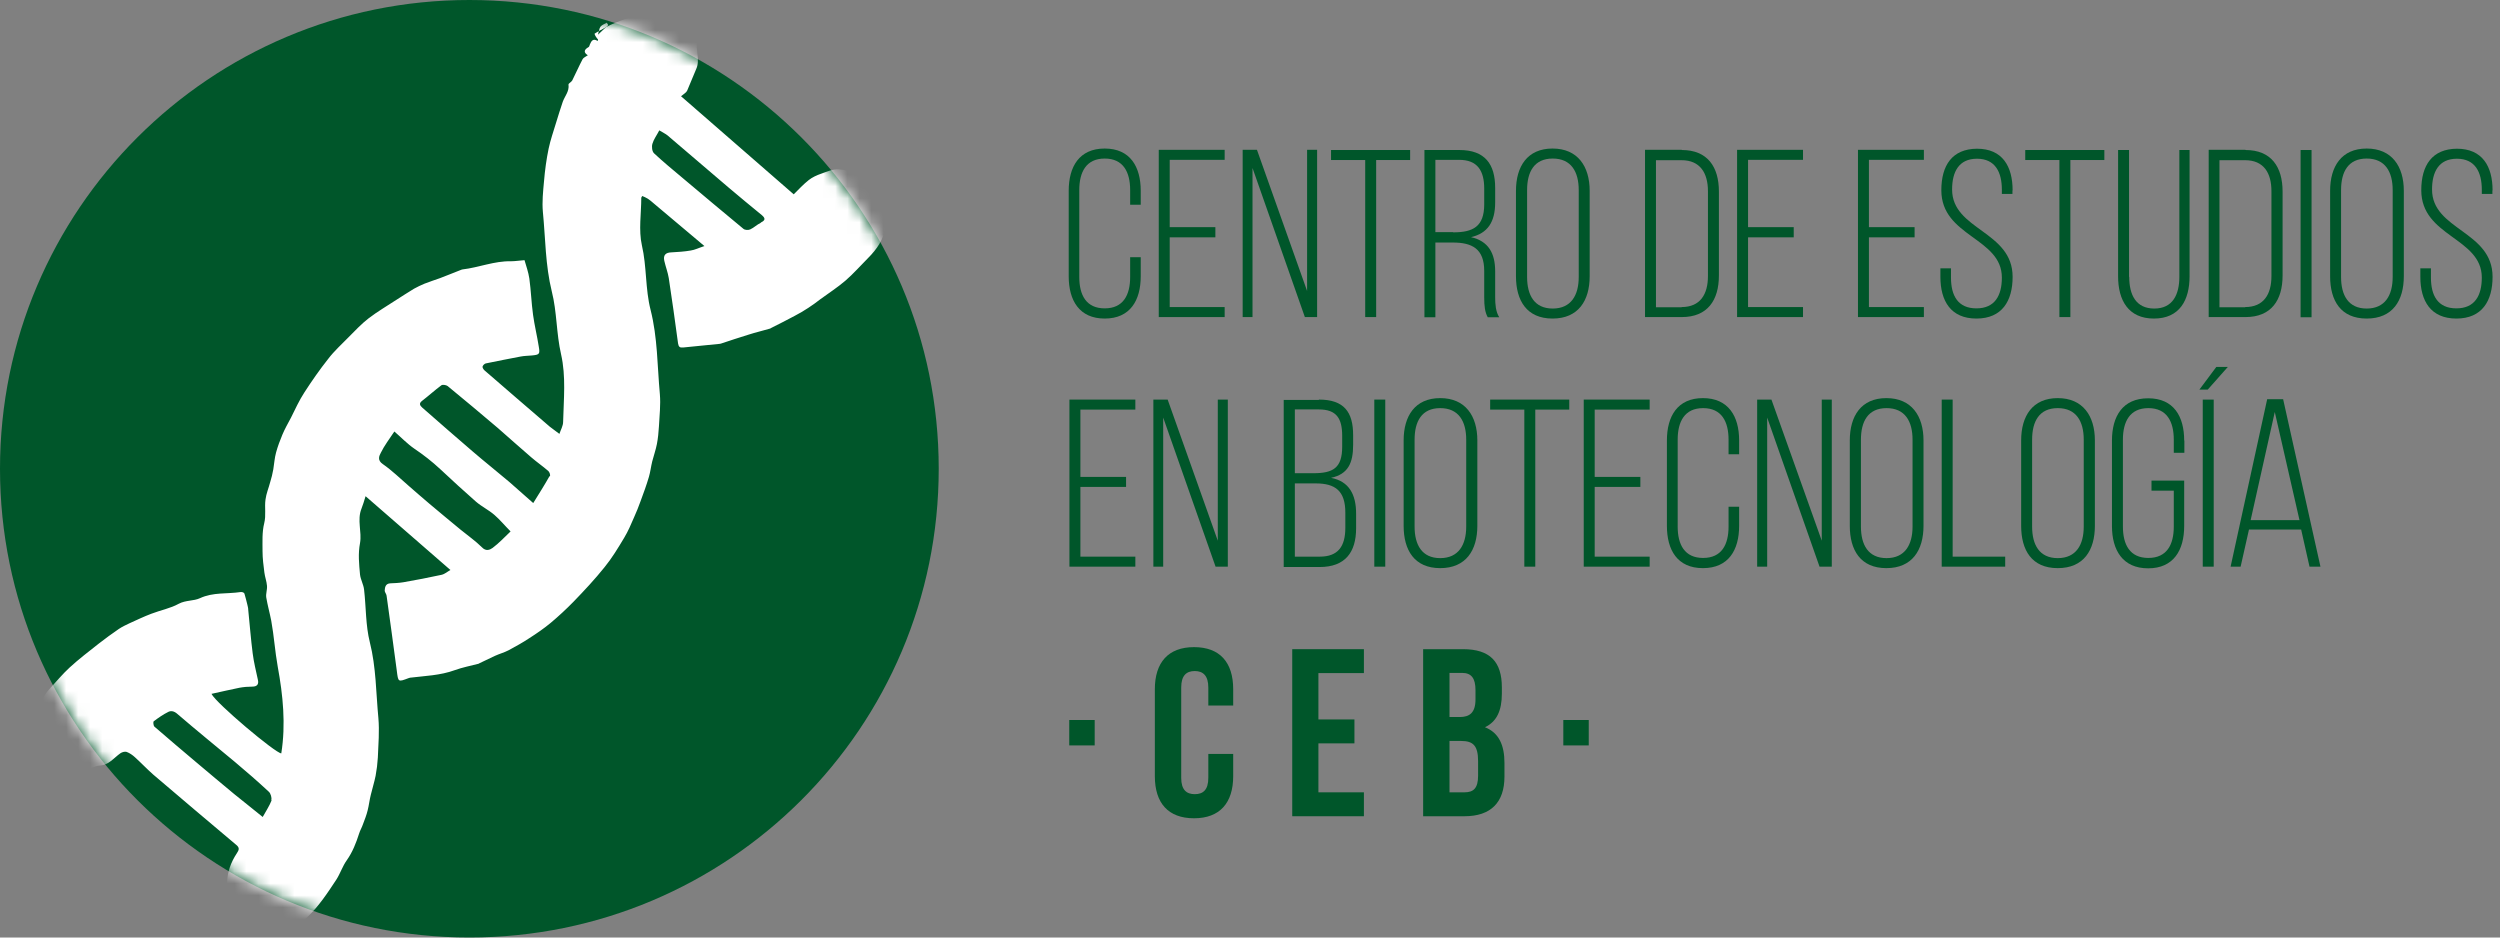 <svg width="208" height="78" viewBox="0 0 208 78" fill="none" xmlns="http://www.w3.org/2000/svg">
<rect x="0" y="0" width="208" height="78" fill="#808080" stroke="none"/>
<g clip-path="url(#clip0_5003_2579)">
<path d="M0 39C0 17.464 17.486 0 39.051 0C60.616 0 78.102 17.464 78.102 39C78.102 60.537 60.616 78 39.051 78C17.486 78 0 60.537 0 39Z" fill="#00562A"/>
<mask id="mask0_5003_2579" style="mask-type:luminance" maskUnits="userSpaceOnUse" x="0" y="0" width="79" height="79">
<path d="M0 39C0 17.464 17.486 0 39.051 0C60.616 0 78.102 17.464 78.102 39C78.102 60.537 60.616 78 39.051 78C17.486 78 0 60.537 0 39Z" fill="white"/>
</mask>
<g mask="url(#mask0_5003_2579)">
<path fill-rule="evenodd" clip-rule="evenodd" d="M72.588 15.443C71.769 14.672 70.873 14.163 69.776 14.085C69.297 14.055 68.787 14.286 68.309 14.456C67.953 14.579 67.583 14.749 67.289 14.98C66.841 15.335 66.439 15.767 66.038 16.168C62.887 13.422 59.766 10.707 56.661 8.007C56.893 7.807 57.094 7.714 57.171 7.544C57.434 6.958 57.65 6.356 57.913 5.77C58.283 4.983 57.851 4.166 57.99 3.379C57.99 3.317 57.882 3.24 57.866 3.163C57.835 3.024 57.758 2.901 57.681 2.762C55.503 0.324 52.429 1.235 50.42 2.253C50.235 2.438 50.019 2.638 49.756 2.885C49.787 2.777 49.803 2.685 49.818 2.592C49.694 2.669 49.571 2.731 49.463 2.808C49.509 2.962 49.602 3.117 49.756 3.286C49.756 3.286 49.756 3.348 49.725 3.41C49.339 3.163 49.2 3.41 49.077 3.703C49.046 3.78 49.03 3.888 48.968 3.919C48.582 4.135 48.536 4.366 48.907 4.598C48.737 4.721 48.551 4.783 48.474 4.922C48.165 5.508 47.903 6.11 47.609 6.696C47.532 6.835 47.285 6.943 47.3 7.035C47.377 7.606 46.991 7.992 46.821 8.47C46.62 9.041 46.45 9.627 46.265 10.213C46.049 10.923 45.802 11.633 45.647 12.358C45.462 13.252 45.338 14.163 45.261 15.088C45.184 15.937 45.091 16.785 45.168 17.634C45.385 19.84 45.369 22.061 45.91 24.252C46.342 25.949 46.281 27.738 46.682 29.482C47.099 31.318 46.898 33.215 46.852 35.097C46.852 35.437 46.651 35.761 46.543 36.1C46.25 35.869 45.987 35.699 45.74 35.498C43.917 33.94 42.11 32.367 40.302 30.808C40.225 30.731 40.132 30.593 40.148 30.5C40.179 30.392 40.302 30.269 40.41 30.238C41.368 30.037 42.341 29.852 43.299 29.667C43.608 29.605 43.932 29.605 44.257 29.574C44.875 29.513 44.937 29.466 44.828 28.849C44.689 27.954 44.473 27.091 44.35 26.196C44.211 25.193 44.18 24.175 44.041 23.172C43.963 22.648 43.778 22.123 43.639 21.645C43.206 21.676 42.867 21.737 42.511 21.737C41.121 21.706 39.824 22.262 38.48 22.416C38.418 22.416 38.356 22.462 38.294 22.478C37.738 22.694 37.182 22.925 36.61 23.141C36.178 23.296 35.745 23.434 35.313 23.604C35.019 23.727 34.726 23.866 34.448 24.02C33.953 24.314 33.475 24.638 32.98 24.946C32.208 25.455 31.405 25.918 30.663 26.489C30.061 26.952 29.535 27.523 28.995 28.062C28.423 28.649 27.805 29.204 27.311 29.852C26.601 30.747 25.936 31.703 25.318 32.66C24.886 33.323 24.561 34.048 24.206 34.758C23.959 35.221 23.696 35.684 23.495 36.162C23.295 36.64 23.109 37.134 22.97 37.643C22.847 38.09 22.816 38.568 22.739 39.047C22.677 39.417 22.584 39.772 22.476 40.127C22.352 40.605 22.152 41.068 22.09 41.561C21.997 42.209 22.152 42.857 21.982 43.536C21.796 44.276 21.843 45.079 21.843 45.865C21.843 46.452 21.92 47.038 21.997 47.64C22.044 48.01 22.183 48.365 22.213 48.735C22.244 49.059 22.105 49.398 22.152 49.707C22.26 50.355 22.445 51.003 22.569 51.651C22.8 52.916 22.878 54.196 23.109 55.477C23.542 57.837 23.789 60.259 23.403 62.681C22.939 62.681 17.981 58.516 17.595 57.729C18.382 57.559 19.155 57.374 19.927 57.22C20.267 57.158 20.638 57.127 20.993 57.127C21.379 57.127 21.549 56.942 21.456 56.556C21.302 55.831 21.117 55.106 21.024 54.366C20.869 53.163 20.777 51.944 20.653 50.74C20.653 50.586 20.607 50.432 20.576 50.293C20.514 50 20.422 49.707 20.344 49.414C20.313 49.29 20.159 49.244 20.004 49.26C18.892 49.429 17.734 49.26 16.637 49.769C16.112 50.015 15.463 49.923 14.876 50.231C14.181 50.617 13.347 50.771 12.59 51.064C11.972 51.296 11.369 51.589 10.751 51.867C10.458 52.005 10.164 52.144 9.886 52.33C9.315 52.715 8.759 53.132 8.218 53.548C7.399 54.196 6.565 54.829 5.793 55.538C5.206 56.078 4.696 56.695 4.155 57.282C3.553 57.93 3.182 58.747 3.089 59.58C2.966 60.753 3.352 61.833 4.202 62.697C4.989 63.499 5.978 63.869 7.044 64.008C7.43 64.054 7.847 63.73 8.264 63.699C9.052 63.669 9.469 63.051 10.025 62.666C10.164 62.573 10.396 62.511 10.535 62.558C10.782 62.65 11.029 62.82 11.23 63.005C11.74 63.468 12.219 63.977 12.744 64.44C15.046 66.399 17.347 68.358 19.665 70.302C19.943 70.534 19.896 70.703 19.711 70.981C19.201 71.752 18.892 72.601 18.892 73.526C18.892 73.897 19.17 74.252 19.201 74.637C19.278 75.393 19.773 75.841 20.267 76.288C21.086 77.059 22.044 77.491 23.187 77.352C23.635 77.306 24.082 77.136 24.5 76.951C24.855 76.797 25.21 76.612 25.504 76.365C26.508 75.439 27.249 74.298 27.991 73.172C28.315 72.663 28.5 72.061 28.856 71.567C29.335 70.888 29.628 70.132 29.875 69.361C29.953 69.099 30.107 68.852 30.2 68.574C30.339 68.204 30.493 67.818 30.586 67.433C30.694 67.016 30.74 66.569 30.849 66.137C30.972 65.612 31.142 65.088 31.25 64.548C31.343 64.054 31.405 63.545 31.436 63.036C31.482 61.941 31.575 60.83 31.482 59.75C31.281 57.652 31.297 55.523 30.771 53.44C30.416 52.036 30.462 50.525 30.292 49.059C30.246 48.627 29.999 48.226 29.953 47.794C29.875 46.93 29.783 46.081 29.953 45.187C30.122 44.246 29.69 43.274 30.076 42.317C30.2 42.009 30.292 41.685 30.416 41.284C32.826 43.382 35.158 45.403 37.475 47.424C37.244 47.547 37.012 47.763 36.734 47.825C35.684 48.056 34.618 48.257 33.567 48.442C33.197 48.504 32.826 48.519 32.455 48.534C32.084 48.565 32.023 48.843 32.007 49.136C32.007 49.275 32.146 49.414 32.162 49.553C32.455 51.635 32.733 53.703 33.011 55.785C33.135 56.757 33.104 56.757 34 56.418C34.031 56.418 34.062 56.402 34.093 56.387C35.344 56.233 36.626 56.202 37.846 55.754C38.48 55.523 39.144 55.4 39.793 55.23C39.824 55.23 39.854 55.199 39.885 55.184C40.318 54.983 40.75 54.767 41.183 54.566C41.554 54.397 41.955 54.289 42.31 54.104C42.913 53.78 43.5 53.456 44.056 53.085C44.659 52.7 45.261 52.283 45.802 51.836C46.466 51.28 47.115 50.679 47.717 50.062C48.613 49.136 49.494 48.195 50.297 47.192C50.915 46.436 51.425 45.588 51.934 44.739C52.259 44.199 52.506 43.613 52.753 43.042C52.954 42.61 53.124 42.163 53.294 41.7C53.541 41.037 53.788 40.358 53.989 39.679C54.112 39.263 54.159 38.815 54.267 38.383C54.391 37.905 54.56 37.427 54.653 36.949C54.746 36.47 54.792 35.977 54.823 35.483C54.869 34.588 54.977 33.678 54.9 32.783C54.684 30.438 54.715 28.093 54.128 25.779C53.68 24.036 53.819 22.185 53.402 20.395C53.124 19.145 53.355 17.757 53.355 16.446C53.355 16.43 53.371 16.415 53.433 16.307C53.572 16.369 53.742 16.43 53.881 16.523C54.051 16.631 54.221 16.77 54.375 16.909C55.734 18.05 57.094 19.192 58.608 20.472C58.129 20.627 57.804 20.796 57.465 20.843C56.939 20.935 56.399 20.966 55.858 20.997C55.379 21.012 55.163 21.228 55.271 21.706C55.379 22.185 55.565 22.663 55.642 23.141C55.92 24.946 56.167 26.751 56.414 28.572C56.46 28.865 56.569 28.942 56.847 28.911C57.82 28.803 58.793 28.726 59.782 28.618C59.843 28.618 59.921 28.602 59.982 28.587C60.739 28.34 61.496 28.078 62.269 27.846C62.84 27.661 63.443 27.523 64.014 27.353C64.061 27.353 64.107 27.322 64.153 27.291C64.817 26.952 65.482 26.628 66.13 26.273C66.517 26.072 66.887 25.856 67.258 25.61C67.598 25.394 67.922 25.147 68.247 24.9C68.942 24.391 69.683 23.913 70.332 23.357C71.012 22.771 71.599 22.092 72.232 21.46C72.958 20.735 73.561 19.871 73.653 18.868C73.762 17.634 73.592 16.43 72.557 15.474L72.588 15.443ZM22.6 66.584C22.399 67.093 22.09 67.541 21.858 67.973C21.009 67.278 20.236 66.677 19.479 66.06C18.429 65.196 17.378 64.301 16.328 63.422C15.169 62.434 13.995 61.462 12.852 60.46C12.76 60.383 12.729 60.059 12.79 60.012C13.177 59.719 13.578 59.441 14.011 59.225C14.242 59.117 14.49 59.164 14.752 59.395C16.328 60.753 17.95 62.064 19.541 63.391C20.499 64.193 21.456 65.026 22.368 65.875C22.522 66.013 22.631 66.384 22.569 66.569L22.6 66.584ZM40.982 45.588C40.766 45.742 40.441 45.896 40.102 45.541C39.561 45.002 38.912 44.554 38.31 44.06C37.445 43.351 36.58 42.626 35.715 41.901C35.143 41.422 34.571 40.913 34 40.42C33.289 39.803 32.609 39.139 31.853 38.615C31.374 38.291 31.544 37.936 31.683 37.674C31.976 37.072 32.393 36.532 32.81 35.9C33.397 36.409 33.892 36.933 34.479 37.334C35.236 37.843 35.946 38.399 36.626 39.031C37.599 39.941 38.588 40.852 39.592 41.731C40.071 42.148 40.658 42.425 41.136 42.842C41.6 43.243 42.002 43.736 42.48 44.215C41.971 44.693 41.523 45.187 40.982 45.588ZM45.709 39.633C45.307 40.358 44.859 41.052 44.365 41.854C43.593 41.176 42.99 40.636 42.372 40.096C41.353 39.232 40.318 38.414 39.314 37.55C37.908 36.347 36.518 35.128 35.127 33.909C34.942 33.74 34.834 33.57 35.112 33.354C35.653 32.938 36.163 32.475 36.719 32.058C36.827 31.981 37.12 32.027 37.244 32.12C38.65 33.277 40.04 34.434 41.415 35.606C42.341 36.409 43.253 37.242 44.195 38.044C44.659 38.445 45.153 38.784 45.616 39.185C45.724 39.278 45.802 39.525 45.755 39.617L45.709 39.633ZM63.288 18.544C62.979 18.683 62.732 18.945 62.423 19.084C62.269 19.161 61.975 19.145 61.852 19.038C60.137 17.618 58.422 16.183 56.723 14.749C55.951 14.101 55.163 13.453 54.421 12.759C54.251 12.604 54.205 12.203 54.282 11.957C54.39 11.586 54.638 11.262 54.854 10.846C55.147 11.031 55.364 11.123 55.534 11.262C57.233 12.712 58.932 14.163 60.631 15.613C61.543 16.384 62.454 17.14 63.381 17.896C63.69 18.158 63.69 18.328 63.304 18.513L63.288 18.544Z" fill="white"/>
<path fill-rule="evenodd" clip-rule="evenodd" d="M50.498 1.882C50.312 1.99 50.081 2.068 49.957 2.222C49.895 2.314 49.864 2.422 49.834 2.577C50.019 2.469 50.22 2.361 50.436 2.253C50.498 2.191 50.559 2.145 50.606 2.083C50.559 2.021 50.529 1.944 50.482 1.882H50.498Z" fill="white"/>
</g>
<path d="M94.909 15.875V17.032H94.029V15.813C94.029 14.317 93.457 13.191 91.912 13.191C90.368 13.191 89.796 14.317 89.796 15.813V23.049C89.796 24.545 90.368 25.656 91.912 25.656C93.457 25.656 94.029 24.545 94.029 23.049V21.398H94.909V22.987C94.909 24.992 94.029 26.504 91.912 26.504C89.796 26.504 88.916 24.992 88.916 22.987V15.875C88.916 13.869 89.796 12.358 91.912 12.358C94.029 12.358 94.909 13.869 94.909 15.875Z" fill="#00562A"/>
<path d="M101.119 18.914V19.747H97.319V25.548H101.891V26.381H96.408V12.466H101.891V13.299H97.319V18.899H101.119V18.914Z" fill="#00562A"/>
<path d="M104.224 26.381H103.39V12.466H104.579L108.75 24.206V12.466H109.584V26.381H108.565L104.209 13.977V26.381H104.224Z" fill="#00562A"/>
<path d="M113.585 26.381V13.314H110.743V12.481H117.323V13.314H114.497V26.381H113.585Z" fill="#00562A"/>
<path d="M121.417 12.481C123.549 12.481 124.398 13.653 124.398 15.628V16.847C124.398 18.482 123.765 19.408 122.39 19.732C123.827 20.056 124.398 21.058 124.398 22.57V24.73C124.398 25.301 124.445 25.949 124.738 26.396H123.781C123.549 25.98 123.487 25.486 123.487 24.73V22.54C123.487 20.688 122.467 20.179 120.876 20.179H119.424V26.396H118.513V12.481H121.417ZM120.907 19.331C122.545 19.331 123.487 18.868 123.487 17.001V15.69C123.487 14.193 122.915 13.299 121.402 13.299H119.424V19.315H120.892L120.907 19.331Z" fill="#00562A"/>
<path d="M126.129 15.875C126.129 13.854 127.071 12.358 129.172 12.358C131.273 12.358 132.261 13.854 132.261 15.875V22.987C132.261 25.008 131.319 26.504 129.172 26.504C127.024 26.504 126.129 25.008 126.129 22.987V15.875ZM127.055 23.049C127.055 24.561 127.658 25.671 129.187 25.671C130.716 25.671 131.35 24.561 131.35 23.049V15.813C131.35 14.301 130.732 13.191 129.187 13.191C127.642 13.191 127.055 14.301 127.055 15.813V23.049Z" fill="#00562A"/>
<path d="M139.923 12.481C142.07 12.481 143.013 13.885 143.013 15.937V22.925C143.013 24.977 142.07 26.381 139.923 26.381H136.865V12.466H139.923V12.481ZM139.908 25.548C141.452 25.548 142.101 24.499 142.101 22.971V15.906C142.101 14.379 141.437 13.329 139.908 13.329H137.776V25.563H139.908V25.548Z" fill="#00562A"/>
<path d="M149.238 18.914V19.747H145.438V25.548H150.01V26.381H144.526V12.466H150.01V13.299H145.438V18.899H149.238V18.914Z" fill="#00562A"/>
<path d="M159.294 18.914V19.747H155.494V25.548H160.067V26.381H154.583V12.466H160.067V13.299H155.494V18.899H159.294V18.914Z" fill="#00562A"/>
<path d="M167.435 15.844V16.137H166.555V15.782C166.555 14.317 165.998 13.206 164.485 13.206C162.971 13.206 162.415 14.301 162.415 15.767C162.415 19.146 167.45 19.207 167.45 23.033C167.45 25.039 166.57 26.504 164.438 26.504C162.306 26.504 161.441 25.039 161.441 23.033V22.324H162.322V23.095C162.322 24.591 162.893 25.656 164.438 25.656C165.983 25.656 166.555 24.576 166.555 23.095C166.555 19.763 161.519 19.701 161.519 15.829C161.519 13.746 162.43 12.388 164.485 12.373C166.601 12.373 167.45 13.839 167.45 15.844H167.435Z" fill="#00562A"/>
<path d="M171.343 26.381V13.314H168.501V12.481H175.082V13.314H172.255V26.381H171.343Z" fill="#00562A"/>
<path d="M177.151 23.033C177.151 24.53 177.708 25.671 179.237 25.671C180.766 25.671 181.322 24.514 181.322 23.033V12.481H182.172V22.987C182.172 24.977 181.338 26.504 179.206 26.504C177.074 26.504 176.225 24.977 176.225 22.987V12.481H177.136V23.033H177.151Z" fill="#00562A"/>
<path d="M186.822 12.481C188.969 12.481 189.911 13.885 189.911 15.937V22.925C189.911 24.977 188.969 26.381 186.822 26.381H183.763V12.466H186.822V12.481ZM186.791 25.548C188.335 25.548 188.984 24.499 188.984 22.971V15.906C188.984 14.379 188.335 13.329 186.791 13.329H184.659V25.563H186.791V25.548Z" fill="#00562A"/>
<path d="M192.321 12.481V26.396H191.409V12.481H192.321Z" fill="#00562A"/>
<path d="M193.866 15.875C193.866 13.854 194.808 12.358 196.909 12.358C199.01 12.358 199.998 13.854 199.998 15.875V22.987C199.998 25.008 199.071 26.504 196.909 26.504C194.746 26.504 193.866 25.008 193.866 22.987V15.875ZM194.777 23.049C194.777 24.561 195.379 25.671 196.909 25.671C198.438 25.671 199.071 24.561 199.071 23.049V15.813C199.071 14.301 198.453 13.191 196.909 13.191C195.364 13.191 194.777 14.301 194.777 15.813V23.049Z" fill="#00562A"/>
<path d="M207.367 15.844V16.137H206.486V15.782C206.486 14.317 205.93 13.206 204.416 13.206C202.902 13.206 202.346 14.301 202.346 15.767C202.346 19.146 207.382 19.207 207.382 23.033C207.382 25.039 206.502 26.504 204.37 26.504C202.238 26.504 201.373 25.039 201.373 23.033V22.324H202.254V23.095C202.254 24.591 202.825 25.656 204.37 25.656C205.915 25.656 206.486 24.576 206.486 23.095C206.486 19.763 201.45 19.701 201.45 15.829C201.45 13.746 202.362 12.388 204.416 12.373C206.532 12.373 207.382 13.839 207.382 15.844H207.367Z" fill="#00562A"/>
<path d="M93.689 39.679V40.512H89.889V46.313H94.461V47.146H88.977V33.246H94.461V34.079H89.889V39.679H93.689Z" fill="#00562A"/>
<path d="M96.794 47.146H95.96V33.246H97.149L101.32 44.986V33.246H102.154V47.146H101.135L96.778 34.742V47.146H96.794Z" fill="#00562A"/>
<path d="M109.739 33.246C111.824 33.246 112.581 34.28 112.581 36.208V37.01C112.581 38.522 112.164 39.448 110.743 39.756C112.257 40.049 112.828 41.16 112.828 42.734V43.953C112.828 45.958 111.917 47.177 109.785 47.177H106.804V33.277H109.723L109.739 33.246ZM109.275 39.371C110.913 39.371 111.67 38.939 111.67 37.164V36.27C111.67 34.82 111.206 34.064 109.723 34.064H107.731V39.371H109.275ZM109.801 46.313C111.33 46.313 111.932 45.464 111.932 43.906V42.657C111.932 40.852 111.114 40.219 109.461 40.219H107.731V46.313H109.801Z" fill="#00562A"/>
<path d="M115.254 33.246V47.146H114.342V33.246H115.254Z" fill="#00562A"/>
<path d="M116.783 36.64C116.783 34.619 117.725 33.123 119.826 33.123C121.927 33.123 122.915 34.619 122.915 36.64V43.752C122.915 45.773 121.973 47.269 119.826 47.269C117.679 47.269 116.783 45.773 116.783 43.752V36.64ZM117.694 43.814C117.694 45.325 118.297 46.436 119.826 46.436C121.355 46.436 121.989 45.325 121.989 43.814V36.578C121.989 35.066 121.371 33.956 119.826 33.956C118.281 33.956 117.694 35.066 117.694 36.578V43.814Z" fill="#00562A"/>
<path d="M126.824 47.146V34.079H123.981V33.246H130.562V34.079H127.735V47.146H126.824Z" fill="#00562A"/>
<path d="M136.478 39.679V40.512H132.678V46.313H137.251V47.146H131.767V33.246H137.251V34.079H132.678V39.679H136.478Z" fill="#00562A"/>
<path d="M144.696 36.64V37.797H143.816V36.578C143.816 35.082 143.244 33.956 141.7 33.956C140.155 33.956 139.583 35.082 139.583 36.578V43.814C139.583 45.31 140.155 46.421 141.7 46.421C143.244 46.421 143.816 45.31 143.816 43.814V42.163H144.696V43.752C144.696 45.758 143.816 47.269 141.684 47.269C139.552 47.269 138.687 45.758 138.687 43.752V36.64C138.687 34.635 139.568 33.123 141.684 33.123C143.8 33.123 144.696 34.635 144.696 36.64Z" fill="#00562A"/>
<path d="M147.029 47.146H146.195V33.246H147.384L151.57 44.986V33.246H152.405V47.146H151.385L147.029 34.742V47.146Z" fill="#00562A"/>
<path d="M153.903 36.64C153.903 34.619 154.845 33.123 156.946 33.123C159.047 33.123 160.036 34.619 160.036 36.64V43.752C160.036 45.773 159.093 47.269 156.946 47.269C154.799 47.269 153.903 45.773 153.903 43.752V36.64ZM154.83 43.814C154.83 45.325 155.432 46.436 156.962 46.436C158.491 46.436 159.124 45.325 159.124 43.814V36.578C159.124 35.066 158.506 33.956 156.962 33.956C155.417 33.956 154.83 35.066 154.83 36.578V43.814Z" fill="#00562A"/>
<path d="M161.55 47.146V33.246H162.461V46.313H166.833V47.146H161.534H161.55Z" fill="#00562A"/>
<path d="M168.161 36.64C168.161 34.619 169.103 33.123 171.204 33.123C173.305 33.123 174.294 34.619 174.294 36.64V43.752C174.294 45.773 173.367 47.269 171.204 47.269C169.042 47.269 168.161 45.773 168.161 43.752V36.64ZM169.072 43.814C169.072 45.325 169.675 46.436 171.204 46.436C172.734 46.436 173.367 45.325 173.367 43.814V36.578C173.367 35.066 172.749 33.956 171.204 33.956C169.659 33.956 169.072 35.066 169.072 36.578V43.814Z" fill="#00562A"/>
<path d="M181.739 36.64V37.674H180.859V36.578C180.859 35.082 180.287 33.956 178.743 33.956C177.198 33.956 176.626 35.082 176.626 36.578V43.814C176.626 45.31 177.198 46.421 178.743 46.421C180.287 46.421 180.859 45.31 180.859 43.814V40.821H179.005V39.988H181.724V43.767C181.724 45.773 180.843 47.285 178.727 47.285C176.611 47.285 175.715 45.773 175.715 43.767V36.655C175.715 34.65 176.595 33.138 178.727 33.138C180.859 33.138 181.724 34.65 181.724 36.655L181.739 36.64Z" fill="#00562A"/>
<path d="M184.396 30.531H185.354L183.686 32.413H182.991L184.396 30.531ZM183.269 33.246H184.18V47.146H183.269V33.246Z" fill="#00562A"/>
<path d="M187.115 44.06L186.42 47.146H185.586L188.629 33.215H189.957L193.062 47.146H192.151L191.456 44.06H187.115ZM187.254 43.274H191.317L189.262 34.28L187.254 43.274Z" fill="#00562A"/>
<path d="M91.078 59.904V62.018H88.962V59.904H91.078Z" fill="#00562A"/>
<path d="M102.602 62.727V64.579C102.602 66.8 101.49 68.081 99.343 68.081C97.195 68.081 96.083 66.816 96.083 64.579V57.343C96.083 55.122 97.195 53.841 99.343 53.841C101.49 53.841 102.602 55.106 102.602 57.343V58.701H100.532V57.205C100.532 56.217 100.1 55.831 99.404 55.831C98.709 55.831 98.277 56.202 98.277 57.205V64.718C98.277 65.705 98.709 66.075 99.404 66.075C100.1 66.075 100.532 65.72 100.532 64.718V62.727H102.602Z" fill="#00562A"/>
<path d="M109.692 59.858H112.689V61.848H109.692V65.921H113.477V67.911H107.514V54.011H113.477V56.001H109.692V59.873V59.858Z" fill="#00562A"/>
<path d="M124.955 57.205V57.698C124.955 59.133 124.522 60.043 123.549 60.506C124.723 60.969 125.171 62.018 125.171 63.483V64.61C125.171 66.754 124.043 67.911 121.85 67.911H118.405V54.011H121.711C123.981 54.011 124.955 55.06 124.955 57.205ZM120.598 55.986V59.657H121.448C122.267 59.657 122.761 59.303 122.761 58.192V57.42C122.761 56.433 122.421 55.986 121.649 55.986H120.598ZM120.598 61.648V65.921H121.85C122.591 65.921 122.977 65.582 122.977 64.548V63.329C122.977 62.033 122.56 61.648 121.572 61.648H120.598Z" fill="#00562A"/>
<path d="M132.184 59.904V62.018H130.068V59.904H132.184Z" fill="#00562A"/>
</g>
<defs>
<clipPath id="clip0_5003_2579">
<rect width="208" height="78" fill="white" transform="translate(0 0)"/>
</clipPath>
</defs>
</svg>
